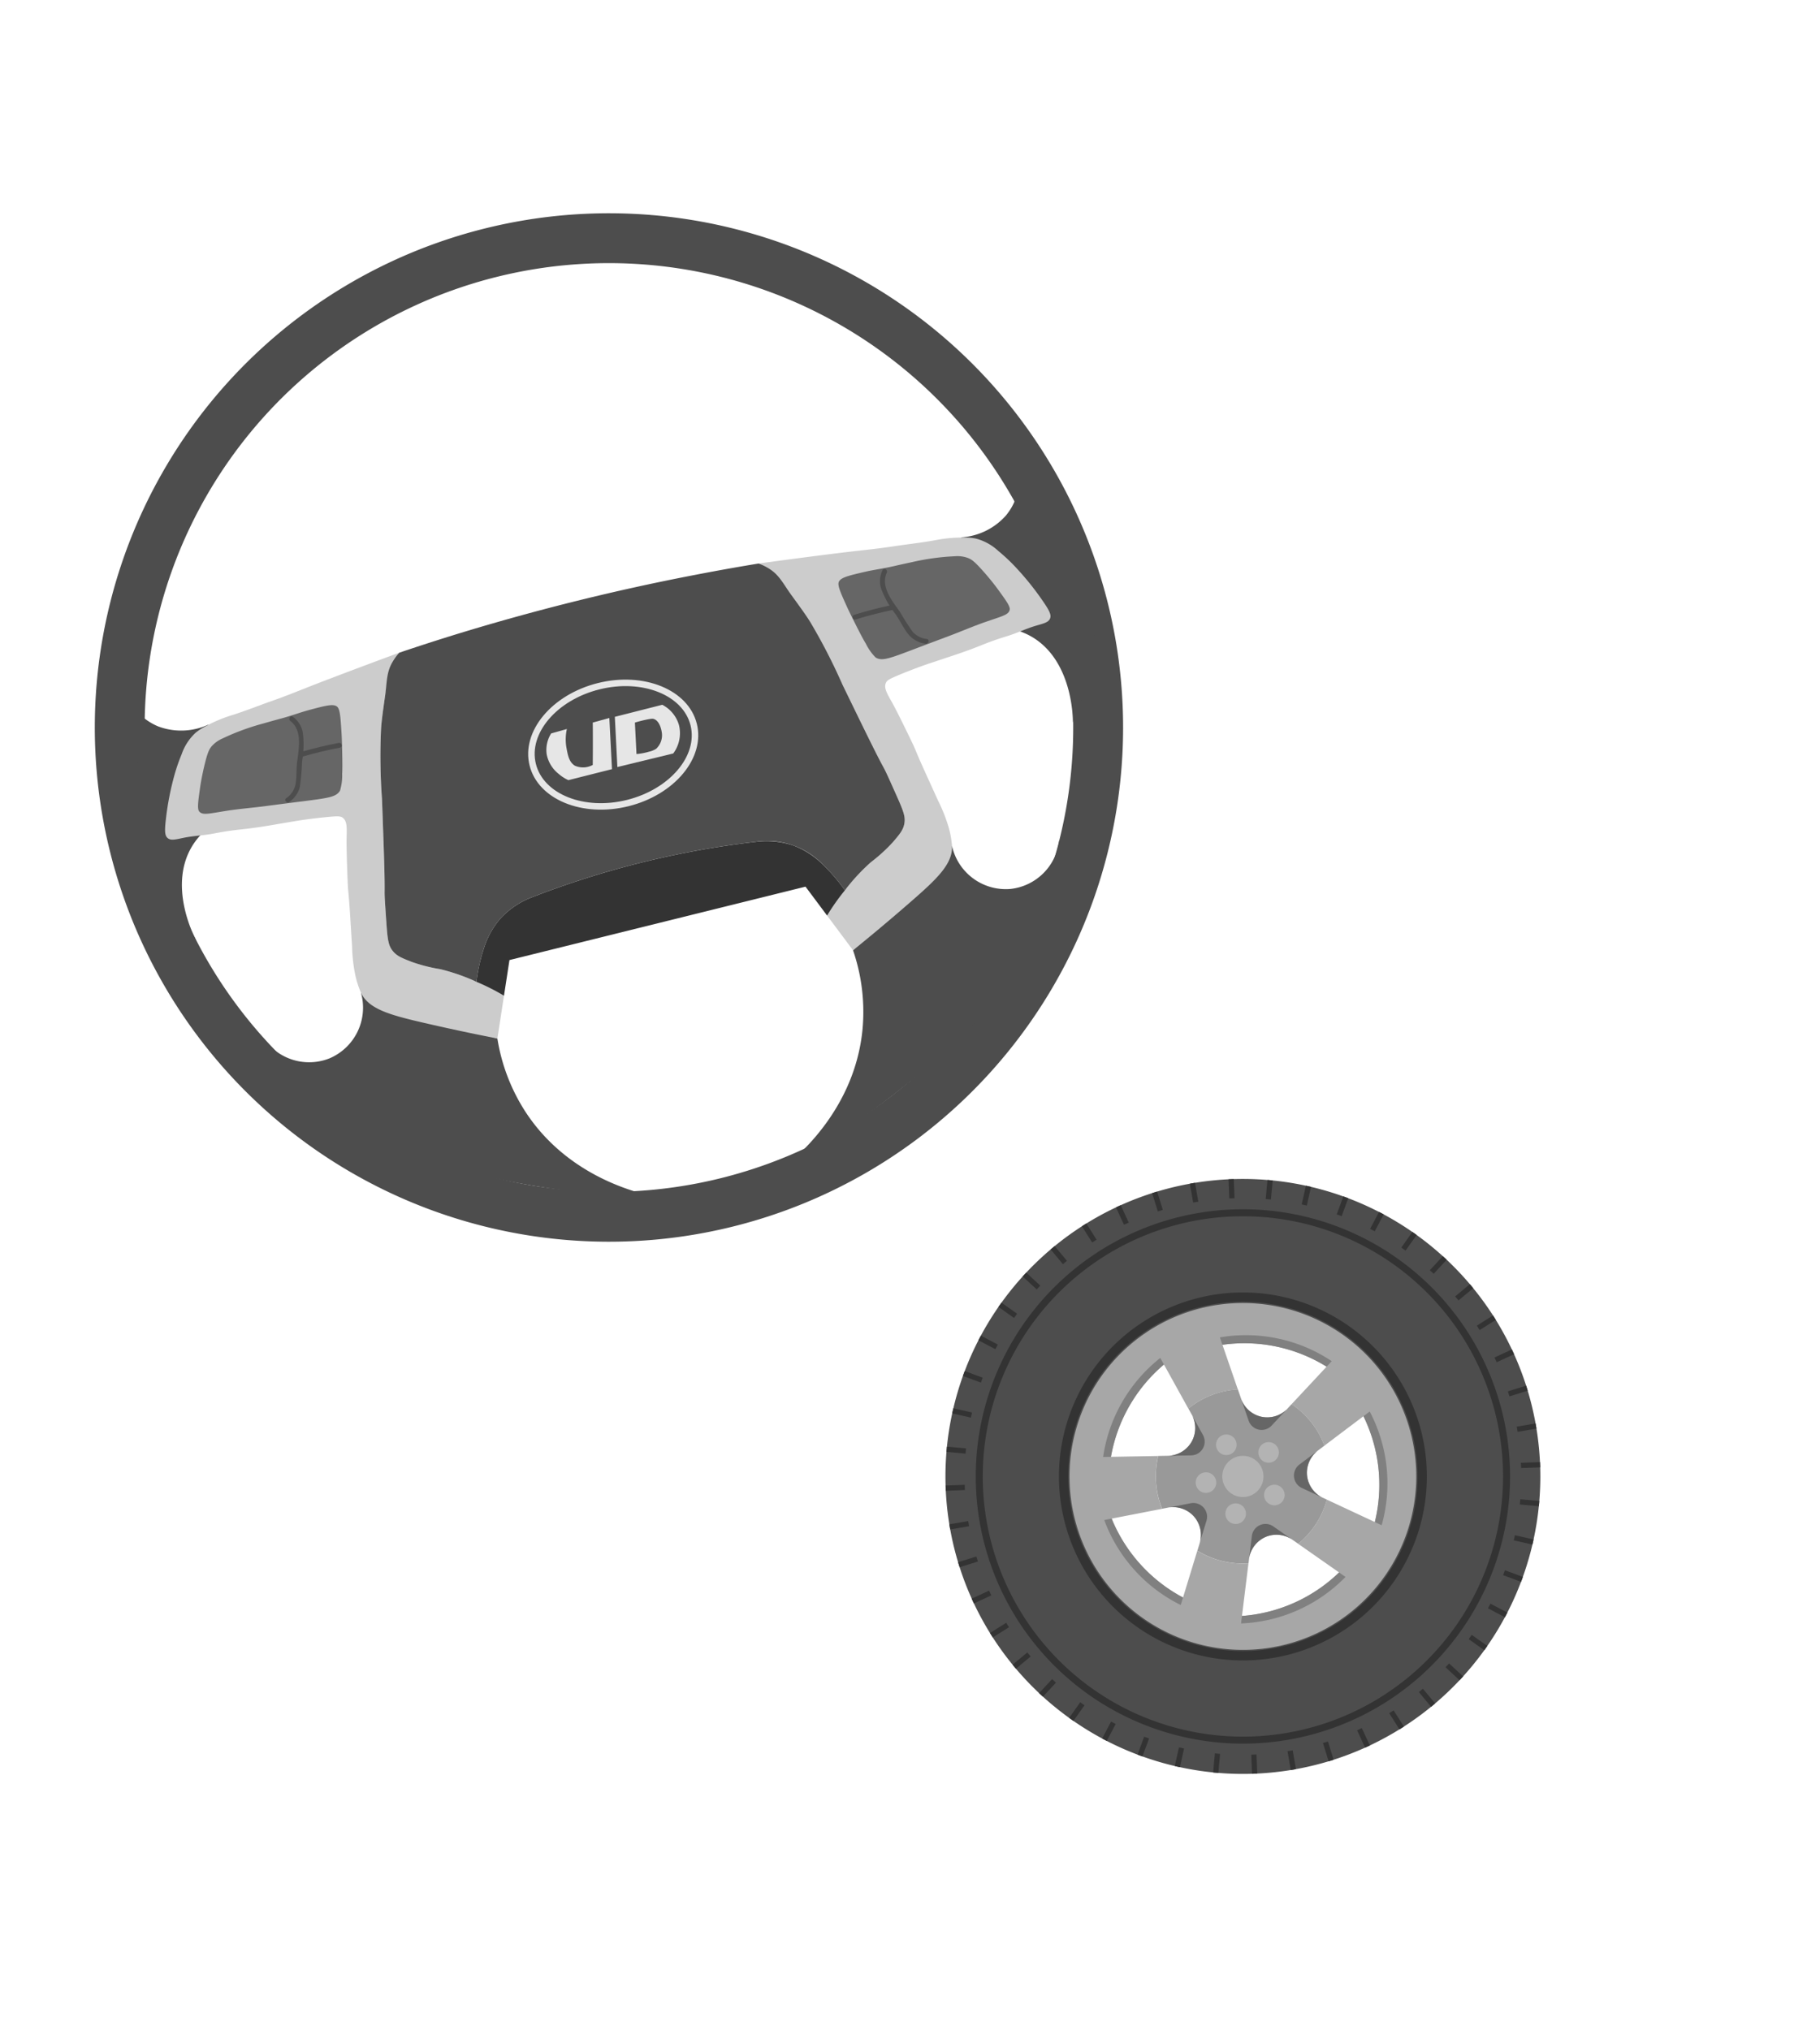 <svg xmlns="http://www.w3.org/2000/svg" xmlns:xlink="http://www.w3.org/1999/xlink" width="260" height="290" viewBox="0 0 260 290">
  <defs>
    <clipPath id="clip-path">
      <rect id="長方形_1751" data-name="長方形 1751" width="260" height="290" transform="translate(12801 7463)" fill="red" opacity="0.14"/>
    </clipPath>
  </defs>
  <g id="マスクグループ_50" data-name="マスクグループ 50" transform="translate(-12801 -7463)" clip-path="url(#clip-path)">
    <g id="グループ_2724" data-name="グループ 2724">
      <g id="グループ_2716" data-name="グループ 2716" transform="translate(12798.955 7513.413) rotate(-14)">
        <path id="パス_1296" data-name="パス 1296" d="M13.688,3.539A10.5,10.5,0,0,0,9.52,5.867c-5.1,4.721-3.054,12.977-2.93,13.451C.161,10.888-1.395,3.158,1.186.842c2.147-1.926,7.427-.347,12.5,2.7" transform="translate(2.296 69.39)" fill="#4d4d4d"/>
        <path id="パス_1297" data-name="パス 1297" d="M73.449,0A73.449,73.449,0,1,0,146.9,73.449,73.449,73.449,0,0,0,73.449,0m0,139.776a66.327,66.327,0,1,1,66.327-66.327,66.327,66.327,0,0,1-66.327,66.327" transform="translate(0 0)" fill="#4d4d4d"/>
        <path id="パス_1298" data-name="パス 1298" d="M32.412,11.024a27.038,27.038,0,0,0,1.462,11.41C37.7,33.049,47.145,37.643,49.4,38.667A125.23,125.23,0,0,1,22.229,27.728C7.284,19.539,3.683,13.494,2.126,10.036A27.839,27.839,0,0,1,0,2.822,7.857,7.857,0,0,0,8.465,7.964,7.867,7.867,0,0,0,15.088,0L32.412,11.024" transform="translate(14.826 101.68)" fill="#4d4d4d"/>
        <path id="パス_1299" data-name="パス 1299" d="M4.183,0a8.476,8.476,0,0,0,2.39,2.764A9.314,9.314,0,0,0,13.6,4.259Q9.261,11.637,4.925,19.017L0,18.079,4.183,0" transform="translate(4.42 54.947)" fill="#4d4d4d"/>
        <path id="パス_1300" data-name="パス 1300" d="M37.485,47.864a28.641,28.641,0,0,0-4.05-2.587,23.489,23.489,0,0,1-3.749-2.022c-1.21-.864-1.822-1.3-2.213-2.14-.428-.916-.333-1.758.113-4.274.424-2.4.637-3.593.787-4.163.555-2.1,1.321-5.731,2.855-12.994a83.2,83.2,0,0,1,2.32-9.842c.386-1.17.82-2.243,1.687-4.387C36.606,2.065,37.027,1.417,37.6.842A6.791,6.791,0,0,1,38.669,0c-.255.026-.546.054-.77.078-8.626.957-12.375,1.447-12.375,1.447-2.705.354-3.92.542-6.264.763-2.018.191-4.028.477-6.052.591a19.988,19.988,0,0,0-4.11.674,7.4,7.4,0,0,0-1.414.5A7.459,7.459,0,0,0,5.018,6.527,26.562,26.562,0,0,0,2.909,9.868,40.272,40.272,0,0,0,.619,14.89c-.652,1.716-.769,2.358-.443,2.8.356.488,1.068.461,2.2.507,1.456.06,2.894.372,4.35.45,3.788.2,3.7.508,8.991.884.54.038,1.317.1,2.875.222,0,0,1.858.145,4.348.515,1.643.245,1.967.352,2.212.664.5.64.2,1.546-.222,3.095,0,0-.4,1.475-1.326,5.971-.319,1.542-.154,1.082-.763,4.434-.147.806-.4,2.153-.85,4.621a22.994,22.994,0,0,0-.554,4.278,14.26,14.26,0,0,0,.188,2.5c.519,2.521,3.263,4.059,7.65,6.3,3.658,1.868,6.923,3.442,9.674,4.725q1.2-2.853,2.393-5.705a29.768,29.768,0,0,0-3.855-3.294" transform="translate(8.291 55.841)" fill="#ccc"/>
        <path id="パス_1301" data-name="パス 1301" d="M4.006,1.694c-.411.3-.756.686-1.628,2.362-.823,1.58-1.3,2.74-1.462,3.15C.2,8.99-.159,9.89.068,10.31c.354.654,1.273.595,3.886.833,1.806.167,3.6.468,5.4.675,3.049.35,4.837.563,4.837.563,4.164.493,5.329.669,6.1-.122a7.381,7.381,0,0,0,.873-2.24c.142-.458.328-1.1.787-3.15.287-1.289.432-1.934.583-2.767.387-2.12.574-3.188.232-3.613-.415-.514-1.519-.509-3.709-.478C17.894.028,17.208.1,16.1.165,14.669.254,14.832.2,11.974.3A34.016,34.016,0,0,0,5.768.976a4.327,4.327,0,0,0-1.762.718" transform="translate(13.7 60.647)" fill="#666"/>
        <path id="パス_1302" data-name="パス 1302" d="M3.448.614c1.4,1.76.181,4.169-.5,5.98-.388,1.023-.56,2.143-1.05,3.126a3.2,3.2,0,0,1-1.71,1.464c-.413.174-.058.777.351.6A3.793,3.793,0,0,0,2.48,10.1,33.513,33.513,0,0,0,3.672,6.631,13.656,13.656,0,0,0,4.778,2.614,3.518,3.518,0,0,0,3.941.12c-.279-.351-.77.145-.493.493" transform="translate(26.065 60.924)" fill="#4d4d4d"/>
        <path id="パス_1303" data-name="パス 1303" d="M.336.736q2.7-.1,5.393.054c.449.024.447-.674,0-.7Q3.034-.059.336.038c-.447.017-.45.715,0,.7" transform="translate(29.738 66.156)" fill="#4d4d4d"/>
        <path id="パス_1304" data-name="パス 1304" d="M0,3.539A10.488,10.488,0,0,1,4.168,5.867c5.1,4.721,3.054,12.977,2.93,13.451,6.43-8.43,7.987-16.16,5.406-18.476C10.355-1.084,5.075.5,0,3.539" transform="translate(130.839 69.447)" fill="#4d4d4d"/>
        <path id="パス_1305" data-name="パス 1305" d="M16.991,11.024a27.037,27.037,0,0,1-1.462,11.41C11.706,33.049,2.258,37.643,0,38.667A125.224,125.224,0,0,0,27.174,27.728c14.944-8.189,18.545-14.234,20.1-17.692A27.843,27.843,0,0,0,49.4,2.822a7.857,7.857,0,0,1-8.465,5.142A7.868,7.868,0,0,1,34.315,0L16.991,11.024" transform="translate(82.595 101.738)" fill="#4d4d4d"/>
        <path id="パス_1306" data-name="パス 1306" d="M9.413,0a8.475,8.475,0,0,1-2.39,2.764A9.314,9.314,0,0,1,0,4.259q4.335,7.378,8.671,14.758l4.926-.938Q11.5,9.04,9.413,0" transform="translate(128.807 55.005)" fill="#4d4d4d"/>
        <path id="パス_1307" data-name="パス 1307" d="M3.855,47.864A28.64,28.64,0,0,1,7.9,45.276a23.487,23.487,0,0,0,3.749-2.022c1.21-.864,1.822-1.3,2.213-2.14.428-.916.333-1.758-.113-4.274-.424-2.4-.637-3.594-.787-4.163-.555-2.1-1.321-5.731-2.855-12.994a83.191,83.191,0,0,0-2.32-9.842c-.386-1.17-.82-2.243-1.687-4.387C4.734,2.065,4.314,1.417,3.742.842A6.784,6.784,0,0,0,2.671,0c.255.026.546.054.77.078,8.626.957,12.375,1.447,12.375,1.447,2.705.354,3.92.542,6.264.763,2.018.191,4.028.477,6.052.591a19.987,19.987,0,0,1,4.11.674,7.4,7.4,0,0,1,1.414.5,7.459,7.459,0,0,1,2.667,2.477,26.559,26.559,0,0,1,2.109,3.341,40.279,40.279,0,0,1,2.29,5.022c.652,1.716.769,2.358.443,2.8-.356.488-1.068.461-2.2.508-1.456.06-2.894.372-4.35.45-3.788.2-3.7.508-8.991.884-.54.038-1.317.1-2.875.222,0,0-1.858.145-4.348.515-1.643.245-1.967.352-2.212.664-.5.64-.2,1.546.222,3.095,0,0,.4,1.475,1.326,5.971.319,1.542.154,1.082.763,4.434.147.806.4,2.153.85,4.621a22.994,22.994,0,0,1,.554,4.278,14.261,14.261,0,0,1-.188,2.5c-.519,2.521-3.263,4.059-7.65,6.3C8.41,54.006,5.144,55.58,2.393,56.863Q1.2,54.01,0,51.157a29.763,29.763,0,0,1,3.855-3.294" transform="translate(97.193 55.899)" fill="#ccc"/>
        <path id="パス_1308" data-name="パス 1308" d="M18.94,1.694c.411.3.756.686,1.628,2.362.823,1.58,1.3,2.74,1.462,3.15.72,1.784,1.075,2.684.848,3.1-.354.654-1.273.595-3.886.833-1.806.167-3.6.468-5.4.675-3.049.35-4.837.563-4.837.563-4.164.493-5.329.669-6.1-.122a7.38,7.38,0,0,1-.873-2.24c-.142-.458-.328-1.1-.787-3.15C.707,5.58.562,4.935.411,4.1.024,1.982-.163.914.179.489.594-.024,1.7-.019,3.888.011,5.052.028,5.739.1,6.85.165,8.277.254,8.115.2,10.972.3a34.014,34.014,0,0,1,6.205.673,4.325,4.325,0,0,1,1.762.718" transform="translate(110.178 60.705)" fill="#666"/>
        <path id="パス_1309" data-name="パス 1309" d="M75.459,37.944c-.424-2.4-.637-3.593-.787-4.163-.555-2.1-1.323-5.73-2.857-12.994A82.973,82.973,0,0,0,69.5,10.945c-.387-1.17-.82-2.243-1.688-4.387-.733-1.812-.951-3.077-2.09-4.314A7.29,7.29,0,0,0,64.376,1.1c-2.659-.217-5.752-.436-9.2-.62a326.354,326.354,0,0,0-34.5-.058c-3.436.181-6.526.4-9.2.62a7.239,7.239,0,0,0-1.342,1.141C8.99,3.423,8.771,4.688,8.038,6.5c-.868,2.144-1.3,3.217-1.688,4.387A82.974,82.974,0,0,0,4.031,20.73C2.5,27.992,1.731,31.624,1.176,33.723c-.151.569-.363,1.767-.788,4.163C-.058,40.4-.152,41.244.276,42.16c.391.839,1,1.276,2.213,2.14a23.482,23.482,0,0,0,3.749,2.022,28.647,28.647,0,0,1,4.05,2.587c.195.14.333.27.516.409a25.077,25.077,0,0,1,2.134-4.282,11.862,11.862,0,0,1,3.419-3.681,11.853,11.853,0,0,1,5.128-1.842,129.235,129.235,0,0,1,32.878.058,11.068,11.068,0,0,1,8.545,5.522,24.98,24.98,0,0,1,2.134,4.282c.183-.138.323-.269.518-.409a28.577,28.577,0,0,1,4.05-2.587,23.54,23.54,0,0,0,3.749-2.022c1.21-.864,1.821-1.3,2.213-2.14.428-.916.333-1.758-.113-4.274" transform="translate(35.488 54.795)" fill="#4d4d4d"/>
        <path id="パス_1310" data-name="パス 1310" d="M52.1,6.62A11.877,11.877,0,0,0,48.686,2.94,11.856,11.856,0,0,0,43.559,1.1a129.244,129.244,0,0,0-32.88-.058,11.877,11.877,0,0,0-5.128,1.84A11.9,11.9,0,0,0,2.134,6.563,24.893,24.893,0,0,0,0,10.844a31.091,31.091,0,0,1,3.338,2.883q1-2.378,1.994-4.755l43.573.058q1,2.378,1.994,4.756A31.077,31.077,0,0,1,54.238,10.9,24.891,24.891,0,0,0,52.1,6.62" transform="translate(46.292 93.269)" fill="#333"/>
        <path id="パス_1311" data-name="パス 1311" d="M.845.12A3.513,3.513,0,0,0,0,2.554a13.352,13.352,0,0,0,1.11,4.077c.434,1.128.632,2.357,1.176,3.441a3.771,3.771,0,0,0,1.961,1.715c.409.173.765-.428.352-.6A3.2,3.2,0,0,1,2.893,9.72a32.556,32.556,0,0,1-1.05-3.127c-.686-1.812-1.9-4.219-.5-5.98C1.616.265,1.125-.231.845.12" transform="translate(115.971 60.982)" fill="#4d4d4d"/>
        <path id="パス_1312" data-name="パス 1312" d="M5.729.038Q3.032-.06.336.092c-.446.024-.45.723,0,.7q2.7-.15,5.393-.053c.45.015.449-.682,0-.7" transform="translate(111.02 66.214)" fill="#4d4d4d"/>
        <path id="パス_1313" data-name="パス 1313" d="M12.313,0C5.513,0,0,4.059,0,9.063s5.513,9.064,12.313,9.064,12.313-4.059,12.313-9.064S19.113,0,12.313,0m0,17.2C6.037,17.2.93,13.549.93,9.063S6.037.929,12.313.929,23.7,4.579,23.7,9.063,18.589,17.2,12.313,17.2" transform="translate(61.135 66.908)" fill="#e6e6e6"/>
        <path id="パス_1314" data-name="パス 1314" d="M3.686.061,1.355.132A4.41,4.41,0,0,0,.013,2.887,4.709,4.709,0,0,0,1,6a5.632,5.632,0,0,0,1.13,1.2l6.421-.017L9.955,0,7.5.061q-.309,1.3-.637,2.614-.409,1.647-.83,3.258a2.887,2.887,0,0,1-2.489-.5c-.7-.682-.632-1.712-.565-2.754A6.9,6.9,0,0,1,3.686.061" transform="translate(63.879 72.144)" fill="#e6e6e6"/>
        <path id="パス_1315" data-name="パス 1315" d="M8.376,0,1.385.031Q.693,3.552,0,7.075l8.213.053A4.846,4.846,0,0,0,9.988,3.367,4.758,4.758,0,0,0,8.376,0M7.365,3.658A2.643,2.643,0,0,1,6.014,5.884a3,3,0,0,1-1.087.158A8.607,8.607,0,0,1,3.1,5.936q.434-2.207.868-4.414c.369-.019.909-.036,1.564-.015.9.027,1.06.095,1.171.164.768.47.674,1.817.663,1.986" transform="translate(73.251 72.143)" fill="#e6e6e6"/>
      </g>
      <g id="グループ_2717" data-name="グループ 2717" transform="translate(13400.867 5902.817) rotate(48)">
        <path id="パス_1227" data-name="パス 1227" d="M275.578,105.423a42.491,42.491,0,1,0,42.491,42.491,42.491,42.491,0,0,0-42.491-42.491m21.12,51.327A22.477,22.477,0,0,1,284.566,168.3a22.9,22.9,0,0,1-31.03-26.327,21.852,21.852,0,0,1,5.695-9.82,22.363,22.363,0,0,1,35.569,3.715c.594.937,6.415,10.5,1.9,20.878" transform="translate(758 1351)" fill="#4d4d4d"/>
        <path id="パス_1228" data-name="パス 1228" d="M273.914,108.584a37.664,37.664,0,1,0,37.665,37.665A37.665,37.665,0,0,0,273.914,108.584Z" transform="translate(759.665 1352.665)" fill="none" stroke="#333" stroke-miterlimit="10" stroke-width="1"/>
        <path id="パス_1229" data-name="パス 1229" d="M256.211,161.613q.231-1.349.463-2.7" transform="translate(770.181 1379.178)" fill="none" stroke="#333" stroke-miterlimit="10" stroke-width="0.748"/>
        <path id="パス_1230" data-name="パス 1230" d="M252.67,160.736l.811-2.612" transform="translate(768.315 1378.761)" fill="none" stroke="#333" stroke-miterlimit="10" stroke-width="0.748"/>
        <path id="パス_1231" data-name="パス 1231" d="M249.271,159.387q.573-1.241,1.145-2.484" transform="translate(766.525 1378.118)" fill="none" stroke="#333" stroke-miterlimit="10" stroke-width="0.748"/>
        <path id="パス_1232" data-name="パス 1232" d="M246.072,157.594q.731-1.159,1.46-2.315" transform="translate(764.84 1377.262)" fill="none" stroke="#333" stroke-miterlimit="10" stroke-width="0.748"/>
        <path id="パス_1233" data-name="パス 1233" d="M243.127,155.379q.873-1.051,1.748-2.1" transform="translate(763.289 1376.208)" fill="none" stroke="#333" stroke-miterlimit="10" stroke-width="0.748"/>
        <line id="線_1" data-name="線 1" y1="1.857" x2="2.008" transform="translate(1002.383 1525.904)" fill="none" stroke="#333" stroke-miterlimit="10" stroke-width="0.748"/>
        <path id="パス_1234" data-name="パス 1234" d="M238.194,149.866q1.115-.79,2.234-1.579" transform="translate(760.69 1373.579)" fill="none" stroke="#333" stroke-miterlimit="10" stroke-width="0.748"/>
        <path id="パス_1235" data-name="パス 1235" d="M236.291,146.656q1.211-.637,2.42-1.275" transform="translate(759.688 1372.048)" fill="none" stroke="#333" stroke-miterlimit="10" stroke-width="0.748"/>
        <path id="パス_1236" data-name="パス 1236" d="M234.81,143.218q1.285-.472,2.566-.947" transform="translate(758.908 1370.41)" fill="none" stroke="#333" stroke-miterlimit="10" stroke-width="0.748"/>
        <path id="パス_1237" data-name="パス 1237" d="M233.775,139.609l2.667-.6" transform="translate(758.362 1368.689)" fill="none" stroke="#333" stroke-miterlimit="10" stroke-width="0.748"/>
        <line id="線_2" data-name="線 2" y1="0.25" x2="2.724" transform="translate(991.266 1502.559)" fill="none" stroke="#333" stroke-miterlimit="10" stroke-width="0.748"/>
        <path id="パス_1238" data-name="パス 1238" d="M233.109,132.166l2.733.107" transform="translate(758.012 1365.087)" fill="none" stroke="#333" stroke-miterlimit="10" stroke-width="0.748"/>
        <path id="パス_1239" data-name="パス 1239" d="M233.488,128.546l2.7.463" transform="translate(758.211 1363.18)" fill="none" stroke="#333" stroke-miterlimit="10" stroke-width="0.748"/>
        <path id="パス_1240" data-name="パス 1240" d="M234.338,125l2.612.811" transform="translate(758.659 1361.315)" fill="none" stroke="#333" stroke-miterlimit="10" stroke-width="0.748"/>
        <path id="パス_1241" data-name="パス 1241" d="M235.643,121.606l2.484,1.145" transform="translate(759.346 1359.525)" fill="none" stroke="#333" stroke-miterlimit="10" stroke-width="0.748"/>
        <path id="パス_1242" data-name="パス 1242" d="M237.378,118.407l2.315,1.46" transform="translate(760.26 1357.839)" fill="none" stroke="#333" stroke-miterlimit="10" stroke-width="0.748"/>
        <path id="パス_1243" data-name="パス 1243" d="M239.519,115.462l2.1,1.748" transform="translate(761.388 1356.288)" fill="none" stroke="#333" stroke-miterlimit="10" stroke-width="0.748"/>
        <line id="線_3" data-name="線 3" x2="1.857" y2="2.008" transform="translate(1004.732 1467.717)" fill="none" stroke="#333" stroke-miterlimit="10" stroke-width="0.748"/>
        <path id="パス_1244" data-name="パス 1244" d="M244.852,110.529q.79,1.115,1.579,2.234" transform="translate(764.197 1353.69)" fill="none" stroke="#333" stroke-miterlimit="10" stroke-width="0.748"/>
        <path id="パス_1245" data-name="パス 1245" d="M247.955,108.625q.637,1.211,1.275,2.42" transform="translate(765.832 1352.687)" fill="none" stroke="#333" stroke-miterlimit="10" stroke-width="0.748"/>
        <path id="パス_1246" data-name="パス 1246" d="M251.281,107.144q.472,1.285.947,2.566" transform="translate(767.584 1351.907)" fill="none" stroke="#333" stroke-miterlimit="10" stroke-width="0.748"/>
        <path id="パス_1247" data-name="パス 1247" d="M254.771,106.11q.3,1.333.6,2.667" transform="translate(769.422 1351.362)" fill="none" stroke="#333" stroke-miterlimit="10" stroke-width="0.748"/>
        <line id="線_4" data-name="線 4" x2="0.25" y2="2.724" transform="translate(1029.684 1456.601)" fill="none" stroke="#333" stroke-miterlimit="10" stroke-width="0.748"/>
        <path id="パス_1248" data-name="パス 1248" d="M262.043,105.444q-.053,1.367-.107,2.733" transform="translate(773.196 1351.011)" fill="none" stroke="#333" stroke-miterlimit="10" stroke-width="0.748"/>
        <path id="パス_1249" data-name="パス 1249" d="M265.787,105.823l-.463,2.7" transform="translate(774.981 1351.211)" fill="none" stroke="#333" stroke-miterlimit="10" stroke-width="0.748"/>
        <path id="パス_1250" data-name="パス 1250" d="M269.447,106.673q-.405,1.305-.812,2.612" transform="translate(776.725 1351.658)" fill="none" stroke="#333" stroke-miterlimit="10" stroke-width="0.748"/>
        <path id="パス_1251" data-name="パス 1251" d="M272.961,107.977q-.572,1.241-1.145,2.484" transform="translate(778.401 1352.345)" fill="none" stroke="#333" stroke-miterlimit="10" stroke-width="0.748"/>
        <path id="パス_1252" data-name="パス 1252" d="M276.269,109.714l-1.46,2.313" transform="translate(779.977 1353.26)" fill="none" stroke="#333" stroke-miterlimit="10" stroke-width="0.748"/>
        <path id="パス_1253" data-name="パス 1253" d="M279.314,111.853q-.873,1.051-1.748,2.1" transform="translate(781.43 1354.387)" fill="none" stroke="#333" stroke-miterlimit="10" stroke-width="0.748"/>
        <line id="線_5" data-name="線 5" x1="2.008" y2="1.857" transform="translate(1062.769 1470.066)" fill="none" stroke="#333" stroke-miterlimit="10" stroke-width="0.748"/>
        <path id="パス_1254" data-name="パス 1254" d="M284.414,117.186q-1.115.79-2.234,1.579" transform="translate(783.86 1357.196)" fill="none" stroke="#333" stroke-miterlimit="10" stroke-width="0.748"/>
        <path id="パス_1255" data-name="パス 1255" d="M286.382,120.29q-1.211.637-2.42,1.275" transform="translate(784.799 1358.831)" fill="none" stroke="#333" stroke-miterlimit="10" stroke-width="0.748"/>
        <path id="パス_1256" data-name="パス 1256" d="M287.914,123.616q-1.285.472-2.567.947" transform="translate(785.528 1360.583)" fill="none" stroke="#333" stroke-miterlimit="10" stroke-width="0.748"/>
        <path id="パス_1257" data-name="パス 1257" d="M288.984,127.106l-2.669.6" transform="translate(786.038 1362.422)" fill="none" stroke="#333" stroke-miterlimit="10" stroke-width="0.748"/>
        <line id="線_6" data-name="線 6" x1="2.724" y2="0.25" transform="translate(1073.167 1495.019)" fill="none" stroke="#333" stroke-miterlimit="10" stroke-width="0.748"/>
        <path id="パス_1258" data-name="パス 1258" d="M289.672,134.378q-1.365-.053-2.733-.107" transform="translate(786.367 1366.196)" fill="none" stroke="#333" stroke-miterlimit="10" stroke-width="0.748"/>
        <path id="パス_1259" data-name="パス 1259" d="M289.279,138.122l-2.7-.463" transform="translate(786.179 1367.98)" fill="none" stroke="#333" stroke-miterlimit="10" stroke-width="0.748"/>
        <path id="パス_1260" data-name="パス 1260" d="M288.4,141.782l-2.612-.811" transform="translate(785.761 1369.725)" fill="none" stroke="#333" stroke-miterlimit="10" stroke-width="0.748"/>
        <path id="パス_1261" data-name="パス 1261" d="M287.052,145.3l-2.484-1.145" transform="translate(785.118 1371.4)" fill="none" stroke="#333" stroke-miterlimit="10" stroke-width="0.748"/>
        <path id="パス_1262" data-name="パス 1262" d="M285.259,148.6l-2.315-1.46" transform="translate(784.263 1372.977)" fill="none" stroke="#333" stroke-miterlimit="10" stroke-width="0.748"/>
        <path id="パス_1263" data-name="パス 1263" d="M283.044,151.648q-1.051-.872-2.1-1.748" transform="translate(783.208 1374.429)" fill="none" stroke="#333" stroke-miterlimit="10" stroke-width="0.748"/>
        <line id="線_7" data-name="線 7" x1="1.857" y1="2.008" transform="translate(1060.571 1528.103)" fill="none" stroke="#333" stroke-miterlimit="10" stroke-width="0.748"/>
        <path id="パス_1264" data-name="パス 1264" d="M277.531,156.749q-.79-1.115-1.579-2.234" transform="translate(780.579 1376.86)" fill="none" stroke="#333" stroke-miterlimit="10" stroke-width="0.748"/>
        <path id="パス_1265" data-name="パス 1265" d="M274.322,158.716q-.637-1.211-1.275-2.42" transform="translate(779.049 1377.798)" fill="none" stroke="#333" stroke-miterlimit="10" stroke-width="0.748"/>
        <path id="パス_1266" data-name="パス 1266" d="M270.884,160.248q-.472-1.285-.947-2.566" transform="translate(777.411 1378.528)" fill="none" stroke="#333" stroke-miterlimit="10" stroke-width="0.748"/>
        <path id="パス_1267" data-name="パス 1267" d="M267.274,161.317l-.6-2.667" transform="translate(775.69 1379.038)" fill="none" stroke="#333" stroke-miterlimit="10" stroke-width="0.748"/>
        <line id="線_8" data-name="線 8" x1="0.25" y1="2.724" transform="translate(1037.225 1538.503)" fill="none" stroke="#333" stroke-miterlimit="10" stroke-width="0.748"/>
        <path id="パス_1268" data-name="パス 1268" d="M259.832,162.007q.053-1.367.107-2.733" transform="translate(772.088 1379.366)" fill="none" stroke="#333" stroke-miterlimit="10" stroke-width="0.748"/>
        <path id="パス_1269" data-name="パス 1269" d="M269.464,117.031A24.769,24.769,0,1,0,294.232,141.8a24.769,24.769,0,0,0-24.769-24.769m14.723,38.2-4.961-5.712a12.451,12.451,0,0,1-6.232,4.22l3.6,5.988a22.337,22.337,0,0,1-15.2.037l3.78-6.286a12.481,12.481,0,0,1-5.979-4.638q-2.21,2.547-4.423,5.093a22.319,22.319,0,0,1-4.733-14.449l7.008,1.621a12.389,12.389,0,0,1,2.7-7.086l-6.212-2.634a22.328,22.328,0,0,1,12.28-8.967l.635,7.309a12.208,12.208,0,0,1,7.542.479q.3-3.483.606-6.964a22.322,22.322,0,0,1,12.322,8.907l-6.967,2.953a12.383,12.383,0,0,1,1.965,6.7c0,.192-.02.38-.029.569l6.96-1.609a22.332,22.332,0,0,1-4.664,14.471" transform="translate(764.115 1357.115)" fill="#a7a7a7"/>
        <path id="パス_1270" data-name="パス 1270" d="M273.8,140.9a3.989,3.989,0,0,1,2.828-2.55l1-.232c.008-.189.029-.377.029-.569a12.383,12.383,0,0,0-1.965-6.7l-.348.148a3.963,3.963,0,0,1-5.716-3.87l.1-1.174a12.208,12.208,0,0,0-7.542-.479l.052.6a3.961,3.961,0,0,1-5.446,4.241l-1.308-.554a12.38,12.38,0,0,0-2.7,7.086l.733.169a3.962,3.962,0,0,1,2.35,6.49l-.933,1.075a12.477,12.477,0,0,0,5.977,4.638l.315-.522a3.962,3.962,0,0,1,6.9-.229l.608,1.012a12.445,12.445,0,0,0,6.234-4.22l-.249-.285a4.01,4.01,0,0,1-.914-4.083" transform="translate(768.376 1361.363)" fill="#999"/>
        <path id="パス_1271" data-name="パス 1271" d="M258.328,135.886a1.47,1.47,0,1,1,.386,2.043,1.47,1.47,0,0,1-.386-2.043" transform="translate(771.161 1366.709)" fill="#b3b3b3"/>
        <path id="パス_1272" data-name="パス 1272" d="M258.6,131.52a1.47,1.47,0,1,1-1.823,1,1.47,1.47,0,0,1,1.823-1" transform="translate(770.447 1364.716)" fill="#b3b3b3"/>
        <path id="パス_1273" data-name="パス 1273" d="M262.836,130.426A1.47,1.47,0,1,1,261.323,129a1.469,1.469,0,0,1,1.513,1.426" transform="translate(772.122 1363.419)" fill="#b3b3b3"/>
        <path id="パス_1274" data-name="パス 1274" d="M265.185,134.119a1.47,1.47,0,1,1,.888-1.879,1.47,1.47,0,0,1-.888,1.879" transform="translate(773.872 1364.612)" fill="#b3b3b3"/>
        <path id="パス_1275" data-name="パス 1275" d="M262.4,137.494a1.47,1.47,0,1,1,2.063.264,1.471,1.471,0,0,1-2.063-.264" transform="translate(773.279 1366.645)" fill="#b3b3b3"/>
        <path id="パス_1276" data-name="パス 1276" d="M264.877,134.27a2.943,2.943,0,1,1-2.944-2.944,2.943,2.943,0,0,1,2.944,2.944" transform="translate(771.645 1364.645)" fill="#b3b3b3"/>
        <path id="パス_1277" data-name="パス 1277" d="M261.912,139.812a3.987,3.987,0,0,1,3.3,1.9l-1.716-2.854a1.964,1.964,0,0,0-3.33,0l-1.853,3.083a4.01,4.01,0,0,1,3.6-2.131" transform="translate(771.287 1368.128)" fill="#666"/>
        <path id="パス_1278" data-name="パス 1278" d="M256.4,135.675a3.987,3.987,0,0,1-.789,3.725l2.183-2.513a1.964,1.964,0,0,0-1.029-3.166l-3.5-.811a4.009,4.009,0,0,1,3.139,2.765" transform="translate(768.628 1365.479)" fill="#666"/>
        <path id="パス_1279" data-name="パス 1279" d="M259.2,129.584a3.987,3.987,0,0,1-3.786.4q1.532.65,3.064,1.3a1.963,1.963,0,0,0,2.693-1.957l-.311-3.582a4.01,4.01,0,0,1-1.66,3.84" transform="translate(769.76 1361.704)" fill="#666"/>
        <path id="パス_1280" data-name="パス 1280" d="M265.47,129.908a3.986,3.986,0,0,1-1.55-3.478q-.146,1.658-.289,3.316a1.962,1.962,0,0,0,2.692,1.957l3.312-1.4a4.014,4.014,0,0,1-4.165-.392" transform="translate(774.086 1362.066)" fill="#666"/>
        <path id="パス_1281" data-name="パス 1281" d="M267.209,136.329a3.989,3.989,0,0,1,2.828-2.55l-3.243.75a1.963,1.963,0,0,0-1.029,3.166l2.359,2.716a4.01,4.01,0,0,1-.915-4.083" transform="translate(774.97 1365.937)" fill="#666"/>
        <path id="パス_1282" data-name="パス 1282" d="M263.444,147.521a22.041,22.041,0,0,0,8.158-1.566q-.286-.479-.576-.959a22.313,22.313,0,0,1-15.2.037l-.556.922a22.042,22.042,0,0,0,8.177,1.566" transform="translate(769.683 1371.846)" fill="gray"/>
        <path id="パス_1283" data-name="パス 1283" d="M248.561,139.839a22.057,22.057,0,0,0,4.011,7.275l.733-.844a22.319,22.319,0,0,1-4.733-14.449l-1.047-.241a22.046,22.046,0,0,0,1.037,8.26" transform="translate(765.58 1364.778)" fill="gray"/>
        <path id="パス_1284" data-name="パス 1284" d="M255.491,123.4a22.038,22.038,0,0,0-5.68,6.063q.515.218,1.029.437a22.309,22.309,0,0,1,12.28-8.967l-.093-1.072a22.048,22.048,0,0,0-7.536,3.539" transform="translate(766.81 1358.604)" fill="gray"/>
        <path id="パス_1285" data-name="パス 1285" d="M271.9,123.9a22.044,22.044,0,0,0-7.521-3.528l-.1,1.115a22.312,22.312,0,0,1,12.321,8.907l.991-.42A22.054,22.054,0,0,0,271.9,123.9" transform="translate(774.432 1358.873)" fill="gray"/>
        <path id="パス_1286" data-name="パス 1286" d="M275.283,140.651a22.054,22.054,0,0,0,1.032-8.243l-1.09.252a22.318,22.318,0,0,1-4.664,14.472l.705.812a22.049,22.049,0,0,0,4.017-7.293" transform="translate(777.74 1365.215)" fill="gray"/>
        <path id="パス_1287" data-name="パス 1287" d="M269.985,116.041a26.28,26.28,0,1,0,26.282,26.28,26.281,26.281,0,0,0-26.282-26.28m0,51.23a24.95,24.95,0,1,1,24.95-24.95,24.98,24.98,0,0,1-24.95,24.95" transform="translate(763.593 1356.593)" fill="#333"/>
      </g>
    </g>
  </g>
</svg>
